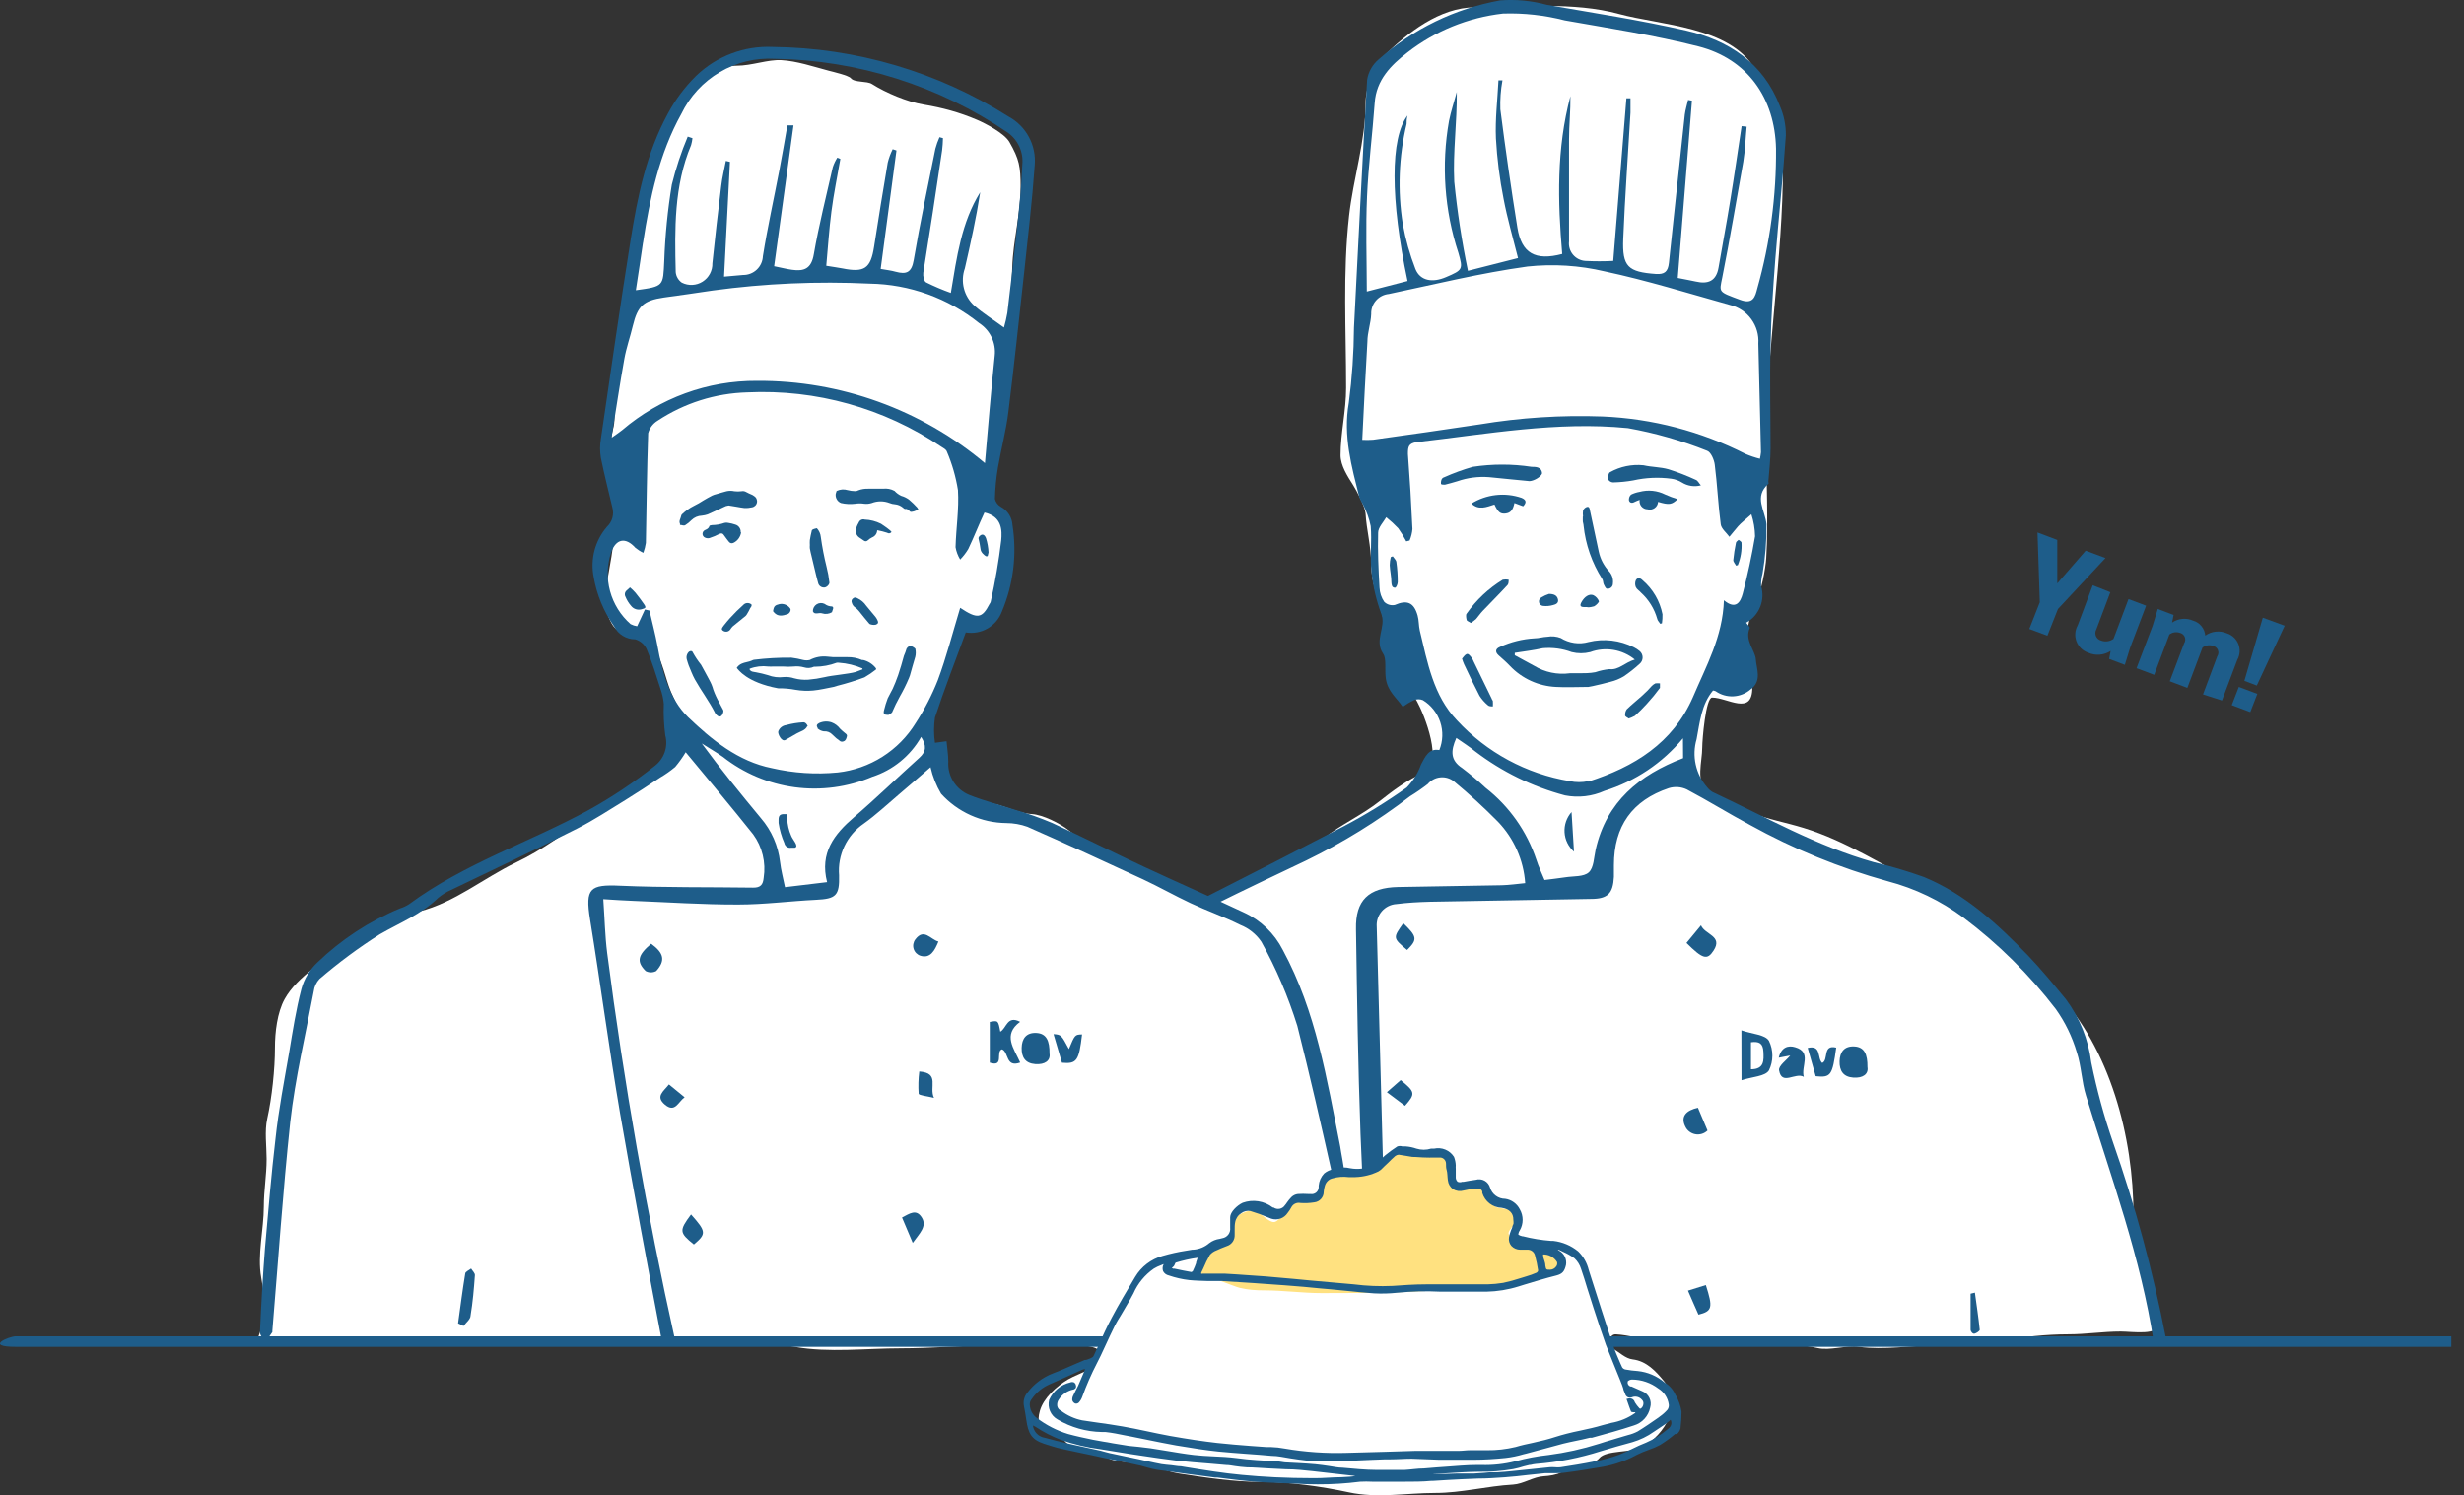 <?xml version="1.0"?>
<svg xmlns="http://www.w3.org/2000/svg" fill="none" height="88" viewBox="0 0 145 88" width="145">
  <rect x="0" y="0" width="145" height="88" fill="#333333" stroke="none"/>
  <path d="m15.37 75.185c.217 1.191.277 2.358-.173 3.511.882 0 1.929.491 2.783.491.297 0 1.108-.206 1.31-.127.518.202 1.067.164 1.601 0 .632-.195 1.513-.036 2.165-.036h3.638 6.658c1.758 0 3.522-.051 5.276.082 2.667.202 5.54-.306 8.168.164 1.976.353 4.208.082 6.213.082 1.772 0 3.593-.164 5.321-.164.673 0 6.274-.333 6.313.327.065 1.098-1.026 1.218-1.801 1.674-.668.393-1.435 1.099-1.646 1.837-.384 1.345.763.91 1.483 1.81.397.496 1.933.647 2.538.982.332.184 1.09.246 1.474.246.841 0 1.811.521 2.683.655 1.553.239 3.205.491 4.766.491 1.676 0 3.602.265 5.239.619 1.68.363 3.391.036 5.076.036 1.539 0 3.059-.406 4.584-.491.603-.034 1.196-.459 1.801-.491.333-.018.769-.082 1.064-.246.541-.3 1.858-.378 2.21-.819.389-.486 1.932-.318 2.538-.655 1.343-.746 2.38-2.521 1.264-3.884-.487-.595-1.033-1.179-1.837-1.274-.436-.051-.777-.423-1.146-.619-.323-.171-.272-.879.164-.855.731.041 1.531.291 2.292.327 1.097.052 2.19-.089 3.275.127 1.568.314 3.382.2 4.993.2.49 0 .853.053 1.31.155.728.162 1.634-.175 2.429-.073 1.498.192 3.041-.082 4.566-.082 2.612 0 5.108-.655 7.732-.655 1.075 0 2.058-.164 3.11-.164.668 0 2.319.266 2.211-.491-.143-1.002-.357-2.227-.728-3.193-.236-.613-.326-1.396-.418-2.047-.058-.403-.319-.765-.319-1.146 0-4.561-1.362-9.78-4.584-13.171-2.365-2.489-4.774-4.688-7.859-6.231-2.332-1.166-4.472-2.591-6.958-3.356-1.078-.332-2.073-.501-3.111-.9-.789-.303-1.956-.573-2.574-1.192-.689-.688-.291-1.787-.291-2.656 0-.426.204-2.929.582-2.929.905 0 2.365 1.099 2.365-.582 0-.73.168-2.173-.291-2.747-.184-.229.312-2.159.491-2.383.321-.402.587-1.961.618-2.492.131-2.218 0-4.513 0-6.713 0-5.491.983-10.895.983-16.373 0-2.08-.638-3.97-1.674-5.73-1.458-2.478-5.548-2.551-7.968-3.211-2.708-.739-5.791-.391-8.496-.391-2.045 0-3.976 1.502-5.348 2.874-.654.654-1.073 1.868-1.073 2.783 0 2.192-.732 4.449-.973 6.622-.375 3.375-.173 6.687-.173 10.115 0 1.343-.328 2.678-.328 3.966 0 .618.428 1.26.746 1.765.228.362.705 1.27.728 1.674.052.938.327 1.92.327 2.947 0 1.299.581 2.419.81 3.675.149.822.107 1.786.346 2.62.214.75 1.183 1.155 1.546 1.81.424.764 1.61 3.716.373 4.211-.882.353-1.855 1.084-2.547 1.637-1.036.829-2.327 1.403-3.347 2.219-.223.178-.567.167-.819.4-.327.303-.701.539-1.073.782-.499.327-.998.688-1.583.855-1.026.293-2.066.759-2.965 1.273-.551.315-1.584.321-2.038-.246-.536-.67-1.514-.923-2.21-1.31-1.346-.748-3.047-1.242-4.302-2.247-.49-.392-1.516-.91-2.165-.946-.888-.049-1.77-.605-2.62-.655-.41-.024-1.775-.538-2.092-.855-.302-.302-.718-.652-.982-.982-.172-.215-.059-.767-.282-.946-.586-.468.246-2.031.246-2.538 0-1.01.82-2.154.991-3.184.067-.4.469-2.169.9-2.292.414-.118.908.127 1.301-.091.385-.214.458-.471.7-.773.383-.478.002-2.284.036-2.911.042-.752.37-1.707-.164-2.374-.158-.197-.758-.484-.809-.664-.104-.364.155-.591.155-.973 0-1.156.295-2.236.328-3.356.092-3.215 1.058-6.318 1.146-9.569.043-1.584.491-3.108.491-4.712 0-1.249-.077-1.662-.655-2.674-.303-.53-1.444-1.11-1.91-1.31-1.03-.441-2.045-.715-3.156-.9-.937-.156-2.204-.685-3.029-1.21-.295-.188-1.027-.074-1.237-.337-.133-.166-1.072-.383-1.31-.446-.892-.236-1.862-.567-2.783-.619-.799-.044-1.734.327-2.62.327-2.545 0-3.58 2.966-4.33 4.894-.573 1.474-.877 3.019-1.319 4.521-.298 1.014-.331 2.139-.418 3.183-.067.806-.318 1.627-.318 2.429 0 .947-.242 2.055-.455 2.983-.208.912-.338 1.941-.364 2.874-.014.493-.269.949-.155 1.464.549 2.471.27 5.016-.173 7.45-.185 1.018-.354 2.114.164 3.02.634 1.109 2.057.597 2.656 1.728.455.86.559 1.773.982 2.62.476.953.997 2.541.127 3.365-.691.654-1.442 1.177-2.201 1.746-.898.673-1.958 1.069-2.838 1.765-1.337 1.058-2.811 2.117-4.357 2.856-1.87.894-3.618 2.36-5.676 2.874-1.403.351-3.22.953-4.33 1.892-1.164.985-2.847 1.907-3.602 3.265-.44.792-.573 1.965-.573 2.865 0 1.265-.177 2.936-.455 4.184-.162.731-.036 1.618-.036 2.365 0 .95-.164 1.856-.164 2.801 0 1.33-.393 2.856-.155 4.166z" fill="#fff"/>
  <path d="m70.805 73.904c-.243.194-.343.744-.402 1.019.313 0 2.237.797 2.544.87.497.117.934.149 1.448.149 1.129 0 2.254.161 3.384.161 1.514 0 3.025-.003 4.536-.051 1.074-.034 2.195-.077 3.253-.298.92-.192 1.996.08 2.933 0 .814-.069 3.5-.491 3.5-1.754 0-.287-1.106-.536-1.331-.644-.367-.176-.759-.252-1.126-.417-.215-.097-.473-.1-.673-.214-.364-.208.415-.689.415-1.019 0-.522-.618-.519-1.163-.64-.412-.092-.398-.757-.622-1.066-.295-.406-1.09-.031-1.501-.17-.37-.126-.349-.43-.426-.777-.06-.271-.348-.94-.573-1.052-.863-.432-2.111-.421-3 0-.555.263-.999.655-1.5 1-.27.186-.661.052-1 .052-.244 0-.254-.111-.5-.052-.213.051-.782.5-1 .5-.348 0-.328.809-.478 1.08-.164.295-.684 0-1.022 0-.23 0-.57.459-.724.697-.107.165-.351.264-.482.429-.077.097-.207.214-.334.214-.331 0-.74-.524-1.048-.643-.387-.15-1.359.25-1.421.754-.051.405-.101.981-.453 1.254-.214.166-.568.152-.765.31-.143.115-.316.189-.468.31z" fill="#ffe180"/>
  <g fill="#1e5d8a">
    <path d="m98.613 82.127c-.131-.322-.363-.591-.662-.768-.444-.375-.989-.608-1.567-.669-.249-.015-.498-.046-.743-.093-.073-.017-.138-.061-.18-.124l-.099-.217c-.173-.396-.353-.805-.489-1.238-.39-1.177-.774-2.378-1.146-3.542l-.235-.737c-.1-.414-.314-.792-.619-1.09-.419-.344-.929-.559-1.468-.619h-.124c-.562-.042-1.119-.133-1.666-.272h-.031c-.083-.017-.163-.048-.235-.093 0-.031 0-.124.087-.254.109-.188.166-.402.166-.619s-.057-.431-.166-.619c-.083-.165-.204-.307-.354-.415s-.324-.178-.506-.204c-.199.001-.394-.063-.554-.181-.161-.118-.279-.285-.337-.475-.024-.086-.064-.166-.119-.236s-.123-.129-.201-.172c-.078-.043-.164-.071-.252-.08-.089-.01-.178-.002-.264.024-.241.031-.483.074-.718.118h-.087c-.085.035-.181.035-.266 0-.065-.059-.105-.141-.112-.229 0-.093 0-.186 0-.279s0-.167 0-.248c-.006-.068-.006-.136 0-.204-.006-.174-.042-.346-.105-.508-.122-.191-.299-.34-.509-.426s-.44-.106-.661-.057h-.18c-.28.087-.58.087-.861 0-.2-.07-.408-.114-.619-.13h-.204c-.096-.032-.201-.032-.297 0-.245.158-.481.329-.706.514-.086.072-.167.151-.241.235-.103.125-.227.232-.365.316-.455.237-.976.313-1.48.217-.246-.06-.503-.06-.749 0-.066.024-.135.043-.204.056-.207.033-.402.121-.564.254-.186.198-.3.454-.322.725v.093c-.002.058-.016.116-.042.168-.026.052-.062.099-.108.136-.045.037-.098.064-.154.079-.056.015-.115.018-.173.008h-.13c-.206-.014-.413-.014-.619 0-.142.017-.275.08-.378.18-.095.098-.182.204-.26.316-.036.059-.078.115-.124.167-.035.053-.08.098-.133.134-.053.035-.112.06-.174.072s-.126.012-.189-.001c-.062-.013-.121-.038-.173-.074h-.043c-.248-.192-.54-.318-.85-.367s-.627-.018-.921.088c-.341.161-.731.545-.737.848v.235.384c.018.143-.021.288-.107.403s-.215.193-.357.216l-.149.037c-.225.029-.439.117-.619.254-.26.225-.586.359-.929.384h-.068l-.372.062c-.462.071-.919.173-1.369.303-.68.188-1.262.632-1.622 1.238-.483.811-.96 1.604-1.393 2.427-.273.514-.514 1.046-.749 1.567l-.31.669c-.043.099-.322.186-.44.223h-.074l-.619.266c-.415.179-.836.371-1.269.532-.596.233-1.115.627-1.498 1.139-.089.108-.152.235-.185.371-.033.136-.035.278-.006.415.05.254.099.526.136.799.111.78.291 1.164 1.053 1.412.297.093.663.217 1.022.297.619.13 1.195.26 1.783.378l.619.136.353.074.347.068.31.068 1.238.266.378.105c.203.062.41.109.619.142 1.238.18 2.477.334 3.381.452h.136c.731.093 1.48.192 2.223.248.458.037.929.056 1.381.074l.966.037c.464.031.916.043 1.356.043.828.002 1.655-.05 2.477-.155.243-.013.487-.013.731 0h.725 1.133c.539 0 1.09 0 1.616-.05h.105l.904-.056.83-.043.892-.037c.52 0 1.053-.037 1.585-.074.532-.037.916-.087 1.362-.136l.997-.105h.539c.173 0 .446 0 .663-.037.743-.093 1.474-.217 2.025-.31.644-.098 1.27-.29 1.858-.57.235-.124.44-.229.663-.322l.371-.142c.224-.075.442-.168.65-.279.314-.193.612-.411.892-.65h.112c.101-.085.173-.2.204-.328.04-.327.061-.655.062-.985-.053-.336-.166-.659-.334-.954zm-19.685 4.811c-.526 0-1.077.062-1.61.056-1.647 0-2.991-.074-4.229-.192-1.108-.099-2.217-.285-3.294-.458l-.303-.05c-.18 0-.371-.043-.557-.062-.186-.019-.384-.031-.576-.062-.285-.05-.576-.118-.855-.179l-.464-.105-.799-.167-.96-.204-.26-.068-.248-.068-.706-.155-.793-.173-.409-.093c-.458-.105-.923-.211-1.375-.341-.181-.026-.348-.111-.476-.242-.128-.131-.208-.3-.23-.482l.136.068c.479.318.992.582 1.53.786.743.26 1.51.441 2.291.539l.805.13.954.155.619.093c.712.105 1.443.217 2.167.303.619.068 1.238.118 1.802.161l1.071.093c.173 0 .347.037.52.062s.464.062.7.074c.427 0 .861.043 1.282.062l1.003.05c.619 0 1.096.068 1.567.111l1.858.211.669.074c-.108.021-.218.035-.328.043zm-3.777-.941c-.786-.037-1.604-.074-2.396-.186-.446-.056-.898-.081-1.344-.099s-.768-.043-1.146-.081c-.532-.062-1.077-.155-1.598-.241l-.966-.155-.669-.081-.619-.062-.916-.149-.334-.062-.235-.037-.619-.112c-.477-.099-.972-.204-1.449-.334-.672-.203-1.301-.526-1.858-.954-.123-.093-.223-.213-.293-.35s-.107-.289-.11-.443c-.001-.108.036-.214.105-.297.268-.396.644-.705 1.084-.892.409-.173.817-.365 1.238-.551l.619-.279c.049-.024.101-.041.155-.05h.056l-.111.273-.303.706-.149.291c-.05.099-.099.192-.142.291-.042.082-.059.175-.05.266.012.042.034.081.062.114.029.033.065.06.105.078.038.011.078.011.116.001.038-.01.073-.029.101-.057.09-.099.16-.215.204-.341.244-.674.531-1.332.861-1.969l.229-.458c.118-.241.229-.483.334-.718.105-.235.303-.65.458-.966s.272-.489.415-.725c.074-.124.149-.248.217-.371l.124-.211c.124-.21.254-.433.372-.662.257-.589.673-1.095 1.201-1.461.135-.083.278-.151.427-.204l.155-.062c-.036.062-.057.132-.064.203-.006.072.003.144.026.211.033.065.081.121.139.165.058.044.125.074.196.089.389.134.792.225 1.201.273.365.037.743.043 1.108.056h.811c1.238.074 2.508.161 3.752.254.706.05 1.424.118 2.112.186l.576.05.83.081c.551.056 1.127.118 1.697.155.452.024.906.011 1.356-.037.854-.084 1.713-.105 2.57-.062h1.059.619.415.582c.645-.013 1.285-.117 1.901-.31l.316-.099c.619-.186 1.238-.378 1.907-.545.347-.093.471-.229.564-.619.029-.167.004-.339-.07-.491-.074-.152-.195-.277-.345-.357l-.068-.05h.05l.26.124c.238.103.465.232.675.384.179.17.312.383.384.619.13.371.248.755.359 1.127.074.229.142.458.217.681l.149.471c.235.718.477 1.461.737 2.192.074.198.254.619.44 1.096.248.619.557 1.356.576 1.461.01.074.033.145.068.21.019.04.036.082.05.124.011.041.03.079.057.112s.06.06.098.08c.04.018.083.028.127.028s.087-.009.127-.028c.098-.037.205-.044.307-.018.102.025.194.082.263.161.034.031.061.069.077.112.016.043.022.089.016.135-.003.057-.019.112-.047.161-.028.05-.067.092-.114.123 0 0-.074 0-.081-.031-.098-.105-.185-.219-.26-.341-.011-.043-.032-.084-.059-.119-.028-.035-.062-.064-.102-.086-.093-.038-.198-.038-.291 0h-.043l.074.211c.062.173.118.347.186.514 0 .05.081.056.142.062h.062.068c-.009.02-.022.039-.037.056-.414.291-.888.485-1.387.57l-.52.136c-.427.13-.867.223-1.294.316-.272.054-.545.116-.817.186-.223.056-.452.124-.669.192s-.415.13-.619.18c-.204.05-.477.112-.712.167-.328.068-.669.142-.997.241-.553.134-1.121.199-1.69.192h-.737-.272c-.211 0-.427.037-.619.037-.31 0-.619 0-.904 0h-.353-.421c-.291 0-.588 0-.885 0l-1.802.056-2.266.062c-1.223.038-2.447-.047-3.653-.254-.262-.05-.526-.079-.793-.087h-.266l-.947-.068c-.619-.05-1.3-.099-1.951-.173-.817-.093-1.703-.223-2.787-.415-.471-.087-.947-.186-1.406-.285-.458-.099-.916-.192-1.381-.273s-1.065-.173-1.585-.241l-.799-.118c-.45-.092-.873-.285-1.238-.564l-.074-.043c-.079-.058-.132-.145-.149-.241-.018-.136.017-.274.099-.384.183-.285.469-.489.799-.57.038-.002.075-.013.108-.031s.062-.044.084-.074c.013-.029.019-.061.019-.093 0-.032-.006-.064-.019-.093-.006-.028-.018-.055-.035-.079-.017-.023-.039-.043-.064-.058-.036-.016-.075-.024-.115-.024s-.079.008-.115.024c-.272.065-.525.191-.739.369-.215.178-.386.404-.499.659-.055.22-.036.451.053.659.089.208.245.381.442.492.787.466 1.681.72 2.595.737h.217c.396.043.793.124 1.183.204l.359.068.978.198c.545.112 1.102.223 1.653.322.978.167 1.765.285 2.477.359.545.056 1.108.093 1.653.136.545.043.991.068 1.486.118.359 0 .725.087 1.077.142.353.056.7.105 1.046.142.347.037.687 0 1.022 0h.396 1.208l1.139-.05.805-.031h.303c.403 0 .817-.037 1.238-.037l.817.031c.26 0 .533.031.793.031h1.907.155c.619 0 1.238-.043 1.858-.105.357-.041.709-.113 1.053-.217l.155-.037 1.016-.273 1.17-.316c.241-.062.489-.111.725-.161.235-.05.557-.111.836-.186h.124c.805-.223 1.641-.446 2.477-.725.239-.072.453-.207.621-.392.168-.184.283-.41.333-.655.058-.193.041-.401-.049-.582-.09-.181-.245-.32-.434-.39l-.421-.186-.198-.087h-.056c-.06-.021-.11-.064-.14-.12s-.037-.121-.021-.183c.067-.067.159-.105.254-.105.557.005 1.098.19 1.542.526.167.102.309.24.416.404.107.164.176.349.203.543.013.105-.014.211-.074.297-.135.155-.289.292-.458.409l-.062.05c-.409.285-.83.576-1.238.824-.178.093-.368.164-.563.211l-.211.062-.663.198c-.279.081-.57.167-.848.26-.968.305-1.96.525-2.966.656-.659.07-1.312.194-1.951.371-.653.165-1.327.238-2.0.217h-.248c-.619 0-1.238.062-1.858.105l-.52.037-.755.062c-.372 0-.762.068-1.139.087-.495 0-1.022 0-1.647 0-.625 0-1.362-.074-1.994-.13-.266 0-.532-.062-.793-.099-.26-.037-.539-.081-.811-.105-.619-.056-1.238-.081-1.802-.111zm13.896-13.945c-.019.044-.036.09-.05.136 0 .068-.05.136-.074.21-.057.14-.099.285-.124.433-.013.086-.008.175.016.259.023.084.065.163.12.23.067.071.147.129.236.168.089.039.186.06.284.061h.409c.104-.009.207.019.292.079.085.06.146.148.172.249.08.293.142.591.186.892-.004.027-.014.052-.029.074-.015.022-.035.041-.058.056-.201.089-.408.163-.619.223l-.322.099c-.337.112-.68.205-1.028.279-.305.05-.613.079-.923.087h-.291c-.204 0-.427 0-.687 0h-.904c-.57 0-1.164 0-1.734 0-.675 0-1.369.05-1.982.093-.757.034-1.515.003-2.266-.093l-.564-.05-2.031-.18-.904-.087c-.551-.05-1.121-.105-1.684-.149-.564-.043-1.195-.087-1.777-.124l-.619-.037h-.44-.266c-.105 0-.415 0-.619 0-.024.009-.05.009-.074 0-.009-.022-.009-.046 0-.068.043-.081.081-.167.118-.248.111-.273.242-.538.39-.793.103-.116.233-.205.378-.26l.087-.037c.115-.056.233-.105.353-.149l.266-.105c.116-.056.213-.144.279-.254.066-.11.098-.237.093-.365v-.322c0-.142 0-.291.031-.433.019-.108.061-.211.123-.302.062-.091.142-.167.236-.225.076-.058.163-.098.256-.12.093-.021.189-.023.283-.004.351.104.697.228 1.034.372l.186.074c.175.059.365.058.54-.002s.325-.177.426-.332c.083-.102.155-.212.217-.328.048-.096.126-.173.222-.22.096-.047.205-.061.31-.04.275.02.551.008.824-.037.152-.017.293-.089.395-.204.102-.114.158-.262.157-.415.007-.114.028-.226.062-.334.027-.111.084-.213.164-.294s.183-.138.294-.164c.303-.089.622-.115.935-.074h.409c.47-.015.932-.129 1.356-.334.101-.056.191-.13.266-.217l.087-.087.223-.21c.13-.13.266-.266.409-.39.059-.046.13-.074.204-.081l.396.062.409.068c.266 0 .545.037.824.037.126.006.252.006.378 0h.452c.088.007.17.047.23.111s.095.148.098.236c0 .136 0 .273.043.409.043.136.037.39.068.588.011.103.044.203.097.292.052.09.123.167.207.228.092.055.195.09.301.104.106.014.215.006.318-.024.198-.05.409-.081.619-.111h.173c.063-.018.131-.01.189.021.058.031.101.084.121.146v.043c.002.014.002.029 0 .043.075.245.225.46.428.617.203.156.45.246.705.256.458.068.7.31.694.706.011.086.014.173.006.26zm-18.577 2c-.022.082-.049.163-.081.241v.043c-.049.144-.107.285-.173.421 0 .05-.087.105-.112.105-.334-.056-.669-.13-.997-.198h-.074l-.074-.037c.042-.034.082-.071.118-.111.029-.042.052-.088.068-.136l.037-.068c.429-.132.868-.23 1.313-.291zm20.304-.223c.17-.01.339.026.489.104.15.079.277.197.365.342.013.047.015.097.004.144-.011.048-.033.092-.066.128-.04.055-.092.099-.152.13-.06.031-.127.048-.194.049-.235 0-.235 0-.279-.235v-.006c0-.161-.074-.322-.118-.477-.003-.06-.009-.12-.019-.18zm-7.245 13.004.985-.087.465-.031c.675-.043 1.375-.093 2.062-.099.672.012 1.344-.04 2.006-.155.217-.043.433-.099.619-.161l.353-.087h.056c.102-.027.205-.046.31-.056 1.296-.102 2.576-.354 3.814-.749.563-.173 1.238-.365 1.858-.532.457-.133.888-.342 1.276-.619l.223-.149.427-.285.26-.204.068-.062c.043.08.057.173.039.263s-.067.17-.138.227l-.062.05c-.383.334-.815.605-1.282.805-.279.105-.551.235-.817.365-.256.131-.518.249-.786.353-.451.164-.915.291-1.387.378-.718.149-1.437.26-2.043.353-.113.012-.227.012-.341 0-.101-.009-.203-.009-.303 0l-1.201.124-1.022.105c-.285.031-.576.05-.855.068h-.427l-.341.031-.619.043h-.254-.768l-1.338.043h-.805-.062z"/>
    <path d="m64.983 78.647h-64.047c-.402 0-1.889.619 0 .619h63.78c.028-.228.12-.443.266-.619z"/>
    <path d="m94.433 78.647c.151.176.25.39.285.619h49.538v-.619z"/>
    <path d="m120.484 37.413-1.065-.396.619-1.573-.136-4.106 1.164.44v2.557l1.672-1.926 1.164.433-2.799 3.003z"/>
    <path d="m124.187 34.855-.823 2.186c-.034.06-.053.127-.057.196-.003.069.009.137.036.201.026.063.067.12.119.165s.114.078.18.095c.121.046.251.06.378.043.128-.017.249-.066.353-.142l.885-2.341 1.035.39-.942 2.477-.309 1.003-.923-.347.087-.471c-.194.127-.416.203-.646.221-.231.018-.462-.021-.673-.116-.156-.053-.299-.139-.418-.253-.118-.114-.211-.253-.27-.406s-.084-.319-.072-.483.06-.324.141-.468l.885-2.359z"/>
    <path d="m129.642 40.868.836-2.235c.037-.054.06-.117.067-.183.008-.065-.002-.132-.026-.193s-.063-.115-.114-.158c-.05-.043-.11-.072-.174-.086-.104-.036-.214-.046-.322-.028s-.21.061-.297.127l-.892 2.372-1.034-.39.842-2.229c.037-.054.06-.117.067-.183.007-.066-.002-.132-.027-.193-.024-.061-.063-.115-.113-.158-.051-.043-.11-.072-.175-.086-.103-.037-.214-.047-.322-.03-.108.017-.211.062-.297.129l-.892 2.372-1.04-.39.941-2.477.31-1.009.929.353-.087.446c.18-.122.388-.196.605-.216.216-.019.434.016.633.104.195.056.367.171.494.328.128.157.204.35.219.551.182-.129.394-.209.617-.233.222-.024.446.009.652.097.153.049.294.131.411.24.118.11.21.244.269.393.059.149.084.31.074.47-.011.16-.057.316-.135.457l-.904 2.396z"/>
    <path d="m134.448 36.824-1.641 3.523-.731-.279 1.084-3.715zm-2.025 5.084-1.09-.409.415-1.071 1.09.409z"/>
    <path d="m78.866 67.464c-.786-3.951-1.412-7.926-3.375-11.555-.495-.977-1.307-1.757-2.304-2.211-1.944-.916-3.92-1.777-5.87-2.688-1.808-.842-3.591-1.746-5.4-2.576-.691-.292-1.398-.544-2.118-.755-.916-.303-1.858-.533-2.756-.892-.387-.157-.715-.431-.937-.784s-.328-.768-.301-1.185c0-.396-.068-.786-.105-1.195l-.681.093c-.072-.493-.072-.993 0-1.486.557-1.684 1.201-3.338 1.814-5.01.444.074.899-.009 1.288-.235.389-.226.687-.581.842-1.003.674-1.604.888-3.365.619-5.084-.014-.222-.084-.438-.204-.625s-.286-.341-.483-.446c-.087-.049-.162-.116-.222-.196-.06-.08-.102-.171-.125-.268.016-.623.076-1.243.18-1.858.192-1.108.489-2.204.619-3.319.341-2.718.619-5.437.923-8.155.223-2.099.471-4.192.619-6.291.054-.58-.063-1.163-.339-1.676-.275-.513-.696-.934-1.209-1.209-4.155-2.628-8.961-4.045-13.877-4.093-.825-.037-1.649.094-2.422.386-.773.292-1.478.738-2.073 1.311-.661.649-1.221 1.394-1.659 2.211-1.269 2.322-1.796 4.892-2.204 7.474-.619 3.889-1.177 7.79-1.746 11.685-.062.371-.062.75 0 1.121.198.978.446 1.944.675 2.917.056.201.055.414-.001.615-.057.201-.168.382-.321.525-.343.399-.591.87-.727 1.378s-.153 1.041-.054 1.557c.181 1.054.593 2.054 1.208 2.929.117.228.294.419.513.552.219.133.47.204.726.203.148.042.285.116.402.216.117.101.21.226.273.366.322.762.564 1.554.817 2.341.098.281.162.571.192.867-.024.621.005 1.242.087 1.858.087.328.075.674-.035.995s-.314.602-.584.807c-1.232.978-2.543 1.851-3.92 2.613-3.48 1.895-7.301 3.139-10.527 5.517-.166.11-.348.196-.539.254-1.807.748-3.458 1.827-4.867 3.183-.452.423-.778.963-.941 1.56-.322 1.238-.514 2.477-.725 3.753-.291 1.678-.619 3.356-.799 5.047-.254 2.143-.427 4.291-.619 6.44-.13 1.653-.223 3.307-.297 4.954 0 .204.198.421.303.619l.427-.619s0-.05 0-.074c.341-4.099.619-8.211 1.053-12.298.291-2.576.898-5.121 1.381-7.678.033-.274.152-.53.341-.731 1.116-.959 2.3-1.837 3.542-2.626 1.17-.675 2.434-1.17 3.43-2.136.248-.207.526-.376.824-.502 2.477-1.195 4.954-2.359 7.363-3.585.978-.495 1.901-1.108 2.836-1.678.694-.427 1.375-.879 2.056-1.331.31-.181.604-.389.879-.619.229-.272.436-.562.619-.867 1.362 1.647 2.688 3.22 3.969 4.83.267.366.459.78.565 1.22.106.44.125.896.054 1.343-.037.403-.186.582-.619.576-2.601-.037-5.214 0-7.815-.112-1.802-.087-2.074.155-1.783 1.975.619 3.808 1.121 7.641 1.771 11.443.78 4.502 1.622 8.997 2.477 13.487.151-.074.315-.116.483-.124.098-.004.197.009.291.037-1.684-7.559-3.022-15.177-4.013-22.856-.13-1.028-.149-2.068-.229-3.171.694.043 1.238.081 1.746.099 2.056.081 4.112.223 6.192.217 1.523 0 3.047-.204 4.576-.279 1.177-.056 1.393-.241 1.362-1.443-.049-.588.059-1.179.313-1.712s.643-.989 1.13-1.323c.731-.52 1.393-1.146 2.081-1.728.687-.582 1.238-1.065 1.858-1.598.124.549.333 1.076.619 1.56.486.537 1.079.967 1.739 1.264s1.375.455 2.1.463c.422.002.841.075 1.238.217 2.279 1.003 4.545 2.043 6.811 3.096.941.44 1.858.96 2.793 1.399.935.44 1.975.805 2.929 1.282.503.199.934.544 1.238.991.874 1.574 1.583 3.234 2.118 4.954.731 2.886 1.393 5.796 2.037 8.669.148-.065.309-.099.471-.099.082-.009.165-.009.248 0-.043-.464-.161-.978-.235-1.486zm-41.024-53.185c.403-2.632.948-5.226 2.254-7.579.494-1.023 1.28-1.876 2.259-2.453s2.106-.85 3.24-.786c4.891.077 9.653 1.584 13.697 4.335.301.21.54.498.693.832.152.334.213.703.174 1.069-.043 1.238-.18 2.477-.31 3.715-.173 1.672-.372 3.338-.57 5.003-.051.29-.117.578-.198.861-.619-.458-1.238-.836-1.74-1.282-.301-.269-.516-.622-.616-1.013-.1-.391-.082-.804.053-1.185.341-1.486.669-2.972.904-4.483-1.108 1.783-1.375 3.808-1.728 5.926-.497-.178-.983-.385-1.455-.619-.124-.062-.192-.378-.167-.564.384-2.39.749-4.787 1.108-7.208.029-.238.046-.478.05-.718l-.204-.056c-.098.218-.179.444-.241.675-.44 2.186-.904 4.366-1.276 6.558-.124.737-.433.855-1.059.687-.26-.074-.532-.105-.885-.167.31-2.341.619-4.657.929-6.972l-.223-.074c-.126.252-.224.518-.291.793-.285 1.653-.545 3.307-.805 4.954-.198 1.269-.564 1.53-1.858 1.269-.266-.05-.532-.087-.954-.155.099-1.084.167-2.143.303-3.195s.347-2.068.526-3.096l-.18-.074c-.111.176-.201.366-.266.564-.384 1.703-.817 3.4-1.115 5.121-.142.855-.576 1.016-1.282.916-.322-.043-.619-.124-1.053-.21l1.139-8.291h-.359c-.155.873-.303 1.752-.471 2.626-.322 1.69-.7 3.375-.972 5.078-.013.299-.141.581-.359.787s-.506.319-.805.315l-1.121.099c.118-2.304.229-4.533.347-6.756l-.241-.056c-.093.489-.217.978-.273 1.468-.192 1.517-.359 3.034-.52 4.558.006.214-.044.426-.145.616s-.249.349-.43.464c-.181.115-.389.181-.603.191-.214.011-.427-.035-.619-.131-.102-.07-.187-.163-.249-.27-.062-.107-.1-.226-.111-.35-.062-2.533-.105-5.071.904-7.474.039-.133.066-.27.081-.409l-.279-.093c-.385.915-.697 1.86-.935 2.824-.244 1.483-.393 2.981-.446 4.483-.074 1.498 0 1.505-1.672 1.734.155-.954.279-1.876.421-2.799zm-1.858 11.493c.272-1.69.489-3.17.755-4.644.118-.662.347-1.306.502-1.957.279-1.152.619-1.486 1.821-1.66.966-.136 1.926-.266 2.892-.415 3.057-.416 6.145-.55 9.226-.403 2.348.038 4.616.857 6.446 2.328.315.204.567.491.728.83s.224.716.182 1.089c-.217 2.062-.384 4.136-.576 6.316-3.753-3.153-8.505-4.869-13.406-4.842-2.909-.02-5.727 1.009-7.939 2.898-.136.112-.279.204-.638.458zm18.112 18.831c-1.288 1.158-2.526 2.365-3.839 3.493-1.17 1.003-2.025 2.099-1.585 3.821l-2.477.297c-.105-.52-.235-.997-.291-1.486-.108-.952-.501-1.85-1.127-2.576-1.183-1.43-2.359-2.867-3.48-4.396.403.26.824.495 1.238.786 1.226.965 2.689 1.583 4.236 1.79 1.547.207 3.12-.005 4.557-.614 1.219-.395 2.246-1.232 2.879-2.347.328.514.297.867-.111 1.232zm-.211-2.05c-.493.802-1.163 1.481-1.958 1.985-.795.504-1.695.821-2.631.925-1.295.125-2.602.039-3.87-.254-1.982-.39-3.554-1.678-4.954-3.022-1.071-1.053-1.505-2.626-1.777-4.155-.13-.706-.316-1.399-.477-2.099l-.266-.062-.458.985c-.134-.02-.264-.062-.384-.124-.585-.513-1.006-1.188-1.21-1.939-.204-.751-.181-1.546.064-2.284.291-.811.855-.91 1.43-.266.142.116.298.214.464.291.07-.188.12-.383.149-.582.043-2.149.062-4.335.136-6.458.084-.305.281-.566.551-.731 1.571-1.041 3.404-1.621 5.288-1.672 4.042-.191 8.038.927 11.394 3.189.13.081.297.167.341.291.312.728.532 1.491.656 2.273.068 1.115-.111 2.242-.142 3.362.045.256.137.502.272.725.182-.187.343-.395.477-.619.341-.712.619-1.437.954-2.149 1.04.241 1.04 1.046.985 1.641-.145 1.213-.352 2.418-.619 3.61-.014.047-.037.092-.068.13-.44.855-.718.904-1.728.229-.446 1.474-.811 2.898-1.319 4.266-.349.879-.785 1.721-1.3 2.514z"/>
    <path d="m60.035 62.535c-.867.316-.662-.619-1.071-.78-.396.13.161 1.071-.718.786v-2.396c.495-.093.495-.093.619.576.371-.198.396-.985 1.164-.582-1.04.768-.359 1.567.006 2.396z"/>
    <path d="m61.763 62.008c.062.409-.26.662-.842.619-.582-.043-.811-.403-.799-.954s.273-.91.867-.879c.595.031.78.464.774 1.214z"/>
    <path d="m26.956 77.885c.136-.972.26-1.951.421-2.923 0-.118.223-.204.347-.303.074.13.235.266.223.396-.056.793-.124 1.585-.254 2.365 0 .229-.273.421-.415.619z"/>
    <path d="m61.998 60.862c.452.037.452.037.904.879.353-.848.353-.848.774-.861-.18 1.554-.31 1.746-1.183 1.666z"/>
    <path d="m38.319 55.544c.749.545.855.985.297 1.604-.095.051-.202.078-.31.078-.108 0-.214-.027-.31-.078-.557-.557-.464-.935.322-1.604z"/>
    <path d="m55.224 55.413c-.217.526-.471 1.016-1.059.836-.094-.03-.178-.083-.248-.153-.069-.07-.121-.155-.15-.249-.03-.094-.037-.193-.02-.29s.056-.189.115-.268c.514-.687.892 0 1.362.124z"/>
    <path d="m53.081 71.656c.446-.229.836-.526 1.164 0 .328.526-.142.941-.533 1.492z"/>
    <path d="m40.666 71.476c.898 1.009.91 1.139.167 1.765-.861-.694-.873-.817-.167-1.765z"/>
    <path d="m54.097 63.061c1.238.087.557.923.867 1.554-.421-.111-.885-.142-.904-.248-.03-.436-.018-.873.037-1.307z"/>
    <path d="m39.365 63.823.923.755c-.384.279-.564.929-1.152.44s-.093-.78.229-1.195z"/>
    <path d="m127.197 78.919c.132-0.0.264.021.39.062v-.05c-.06-.072-.108-.154-.143-.241-.751-3.887-1.786-7.714-3.096-11.45-.531-1.538-.959-3.111-1.282-4.706-.166-1.346-.678-2.626-1.486-3.715-.718-.867-1.436-1.746-2.217-2.564-1.795-1.858-3.715-3.641-6.142-4.638-.963-.347-1.945-.639-2.942-.873-3.362-.935-6.372-2.669-9.499-4.13-.124-.074-.233-.171-.322-.285-.332-.381-.562-.839-.67-1.333-.108-.493-.09-1.006.052-1.491.192-1.009.279-2.037.966-2.867.053.008.105.023.155.043.306.213.674.319 1.046.3.372-.019.727-.162 1.01-.405.693-.495.34-1.238.309-1.765-.031-.526-.687-1.139-.353-1.858 0-.056-.13-.186-.216-.303.371-.205.661-.532.821-.925s.18-.829.058-1.236c-.007-.251.022-.501.087-.743.162-.955.238-1.923.229-2.892-.075-.817-.762-1.61.111-2.378.031 0 0-.093 0-.142.05-.656.13-1.307.13-1.957 0-2.013-.055-4.025 0-6.031.031-1.703.149-3.406.279-5.102.192-2.427.458-4.842.619-7.27.008-.599-.112-1.192-.353-1.74-.978-2.526-3.003-3.864-5.511-4.434-2.712-.619-5.462-1.04-8.205-1.517-.893-.243-1.821-.331-2.743-.26-2.658.48-5.132 1.681-7.152 3.474-.359.306-.599.729-.675 1.195-.291 4.861-.52 9.722-.774 14.589-.011 1.479-.112 2.955-.303 4.421-.347 1.957.167 3.759.619 5.573.057.138.125.27.204.396.217.406.374.842.465 1.294.074.892-.05 1.802.043 2.694.091.847.286 1.679.582 2.477.297.78-.446 1.53.111 2.347.198.291.081.941.149 1.431.111.793.619 1.127.997 1.684.209-.149.431-.28.663-.39.083-.035.173-.053.263-.053.09 0 .18.018.263.053.482.296.844.753 1.021 1.29.177.537.157 1.12-.055 1.645-.619-.112-.824.384-1.071.836-.18.512-.47.979-.848 1.369-1.186.844-2.427 1.607-3.715 2.285-2.683 1.395-5.367 2.772-8.05 4.13.173.139.327.299.458.477 1.783-.885 3.585-1.74 5.387-2.595 2.161-1.053 4.211-2.32 6.118-3.784.36-.22.707-.46 1.04-.718.186-.222.451-.363.739-.392.288-.029.576.056.802.237.905.747 1.771 1.541 2.595 2.378.938.98 1.503 2.257 1.598 3.61-.495.05-.941.112-1.381.124-2.037.043-4.068.062-6.099.105-1.74.037-2.514.78-2.477 2.477.062 4.019.118 8.05.266 12.056.031.755.068 1.517.099 2.272.19-.018.379-.051.564-.099.092-.046.181-.097.266-.155h.031c.082-.172.206-.321.359-.433-.124-4.595-.246-9.191-.365-13.79-.012-.164.009-.328.061-.484.052-.155.135-.299.243-.422s.24-.224.388-.296c.147-.072.308-.114.472-.123.619-.081 1.3-.118 1.95-.136 3.164-.062 6.329-.105 9.493-.167.991 0 1.3-.322 1.35-1.3 0-.229 0-.452 0-.681 0-2.297 1.071-3.814 3.232-4.539.348-.106.723-.08 1.053.074 1.239.656 2.477 1.424 3.715 2.087 2.566 1.422 5.291 2.536 8.118 3.319 1.605.422 3.114 1.147 4.447 2.136 2.047 1.539 3.876 3.349 5.436 5.381.551.774.969 1.634 1.239 2.545.272.824.285 1.734.545 2.564 1.473 4.805 3.232 9.53 3.988 14.533.142-.065.295-.101.452-.105zm-46.752-67.322c.081-1.858.322-3.715.452-5.536.093-1.362.96-2.229 1.932-2.978 1.627-1.263 3.57-2.053 5.616-2.285 1.227-.04 2.453.096 3.641.402 2.626.464 5.276.873 7.858 1.529 2.886.737 4.508 3.04 4.57 6.025.022 2.779-.349 5.548-1.102 8.223-.124.483-.241.954-1.003.669-1.307-.489-1.239-.421-1.059-1.313.452-2.273.836-4.558 1.238-6.811.112-.681.131-1.375.199-2.068l-.298-.031c-.223 1.474-.433 2.947-.675 4.415-.21 1.307-.458 2.601-.681 3.907-.136.799-.619.991-1.343.824-.291-.068-.619-.118-1.059-.21.273-3.462.557-6.948.836-10.434l-.229-.043c-.062.285-.155.57-.192.861-.322 2.91-.619 5.815-.935 8.731-.056.52-.26.681-.762.65-1.641-.118-1.994-.421-1.926-2.068.099-2.477.285-4.954.427-7.431 0-.279 0-.564 0-.842h-.241c-.256 3.191-.514 6.382-.774 9.573-.547.028-1.094.028-1.641 0-.14-.008-.276-.045-.401-.108-.125-.063-.236-.151-.326-.258-.09-.107-.157-.232-.197-.366s-.052-.275-.036-.414c0-2.006 0-4.006 0-6.006 0-.848.093-1.697.081-2.545-.824 3.096-.749 6.192-.483 9.288-1.585.421-2.396-.043-2.638-1.548-.371-2.316-.706-4.638-1.003-6.966-.02-.57.022-1.141.124-1.703h-.235c-.056 1.139-.198 2.279-.149 3.412.067 1.198.218 2.39.452 3.567.217 1.145.545 2.272.848 3.48l-2.947.749c-.361-1.733-.63-3.484-.805-5.245-.087-1.74.167-3.499.149-5.282-.155.57-.341 1.127-.458 1.703-.46 2.594-.271 5.262.551 7.765.279.966.266 1.009-.725 1.43-.805.347-1.523.217-1.802-.477-.331-.856-.58-1.741-.743-2.644-.313-1.961-.237-3.964.223-5.895 0-.142 0-.291.056-.495-1.022 1.307-1.016 4.954 0 9.74l-2.396.619c-.006-2.019-.068-3.79.012-5.561zm-.279 14.286c.099-1.951.186-3.864.303-5.777 0-.545.204-1.084.223-1.622-.011-.292.09-.577.282-.796.192-.22.461-.358.752-.386 2.712-.57 5.418-1.238 8.162-1.616 1.518-.162 3.053-.066 4.539.285 2.477.526 4.954 1.3 7.375 1.975.503.12.948.415 1.254.833s.454.93.418 1.446c.054 2.13.105 4.26.155 6.391-.013.129-.034.257-.062.384-.29-.072-.574-.168-.848-.285-2.615-1.329-5.485-2.081-8.416-2.204-2.418-.087-4.839.068-7.226.464-2.087.31-4.18.619-6.273.904-.212.016-.425.018-.638.006zm18.88 18.738c-2.57.985-4.508 2.557-5.146 5.381-.105.464-.105 1.065-.403 1.337-.297.273-.898.217-1.368.291-.471.074-.786.099-1.238.161-.161-.403-.353-.78-.477-1.183-.558-1.677-1.598-3.153-2.991-4.242-.44-.411-.901-.8-1.381-1.164-.687-.452-.687-.997-.341-1.771.415.291.774.514 1.102.786 1.578 1.203 3.377 2.085 5.294 2.595.783.153 1.594.06 2.322-.266 1.808-.562 3.413-1.638 4.619-3.096zm-5.573 1.35c-.363.08-.739.08-1.102 0-2.547-.423-4.88-1.683-6.632-3.579-1.387-1.443-1.734-3.4-2.186-5.276-.068-.291-.05-.619-.13-.892-.217-.768-.619-.935-1.344-.619-.111.022-.225.017-.333-.015s-.206-.091-.286-.17c-.17-.247-.267-.537-.279-.836-.062-1.077-.111-2.155-.081-3.232 0-.31.31-.619.477-.91.25.201.486.418.706.65.175.244.332.501.471.768l.198-.05c.09-.215.147-.443.167-.675-.066-1.474-.155-2.947-.266-4.421 0-.427.037-.619.514-.694 4.136-.471 8.261-1.238 12.428-.824 1.595.284 3.158.731 4.662 1.331.223.074.415.526.452.817.149 1.17.199 2.353.353 3.517.038.26.335.489.508.731.174-.204.335-.415.514-.619.18-.204.421-.384.78-.706.135.419.208.855.217 1.294-.192 1.133-.433 2.26-.724 3.369-.131.495-.403.985-1.109.396-.068 2.149-1.053 3.889-1.82 5.697-1.183 2.718-3.462 4.112-6.168 4.979z"/>
    <path d="m102.477 60.64c.619.217 1.406.248 1.622.619.132.27.2.567.2.867 0 .3-.068.597-.2.867-.216.359-.997.378-1.616.582zm.564 2.291c.792 0 .755-.532.73-1.034s-.254-.619-.73-.557z"/>
    <path d="m109.895 62.801c.069.409-.26.663-.842.619-.582-.043-.811-.403-.799-.954.013-.551.273-.91.867-.879.595.031.781.464.774 1.214z"/>
    <path d="m106.149 63.377c-.495-.291-1.294.545-1.455-.384-.05-.266.464-.619.656-.873l-.675.13c.143-.619.558-.743.96-.619 1.009.285.334 1.133.514 1.746z"/>
    <path d="m106.849 63.34-.471-1.666c.836-.192.545.619.855.885.39-.173 0-1.102.823-.904-.223 1.641-.316 1.777-1.207 1.684z"/>
    <path d="m99.245 55.494.854-1.034c.236.557 1.301.619.743 1.48-.377.588-.644.502-1.597-.446z"/>
    <path d="m99.951 77.371c-.192-.44-.396-.885-.619-1.412l1.053-.328c.427 1.331.378 1.536-.433 1.74z"/>
    <path d="m99.92 65.197.563 1.337c-.094.092-.21.16-.336.198s-.26.045-.39.02c-.13-.025-.251-.081-.354-.163s-.185-.188-.238-.309c-.285-.594.093-.941.755-1.084z"/>
    <path d="m81.615 64.281.811-.712c.861.694.879.805.254 1.511z"/>
    <path d="m116.218 76.077c.099.731.21 1.455.285 2.186 0 .068-.192.204-.31.229-.118.025-.223-.142-.229-.223 0-.712 0-1.418 0-2.13z"/>
    <path d="m82.804 55.909c-.842-.706-.842-.706-.223-1.573.817.786.848.954.223 1.573z"/>
    <path d="m92.625 50.125c-.163-.144-.295-.319-.391-.514s-.151-.407-.164-.624c-.013-.217.016-.434.087-.639.071-.205.181-.395.325-.557z"/>
    <path clip-rule="evenodd" d="m93.474 40.428c-.687 0-1.3.037-1.907 0-1.03-.047-2.002-.49-2.712-1.238-.211-.223-.44-.421-.663-.619s-.192-.39.068-.495c.644-.295 1.337-.467 2.043-.508.254 0 .502-.087.755-.093.264-.047.536-.022.786.074.242.151.513.25.796.291.283.041.571.022.845-.056.896-.216 1.84-.106 2.663.31.122.061.236.136.341.223.055.046.099.103.129.168.03.065.046.135.046.207 0 .071-.016.142-.046.207-.03.065-.074.122-.129.168-.295.27-.61.519-.941.743-.243.144-.506.251-.78.316-.341.099-.7.173-1.046.254zm2.731-1.61c-.361-.295-.794-.492-1.254-.569s-.933-.033-1.371.129c-.358.09-.732.09-1.09 0-.543-.203-1.125-.281-1.703-.229-.539.124-1.096.186-1.647.273v.142l1.139.619c.63.384 1.374.539 2.105.44h.551c.316 0 .619 0 .947-.062.267-.091.543-.151.824-.18.557.068.916-.396 1.499-.564z" fill-rule="evenodd"/>
    <path clip-rule="evenodd" d="m90.012 28.316c-.793-.081-1.591-.149-2.39-.235-.629-.048-1.262.034-1.858.241-.248.068-.489.149-.737.204-.074 0-.217 0-.229-.05-.01-.093.005-.187.043-.273.014-.027.034-.05.057-.069.023-.019.05-.034.079-.042.55-.247 1.117-.455 1.697-.619 1.145-.173 2.31-.173 3.455 0 .241 0 .588 0 .619.378-.043.192-.446.446-.737.465z" fill-rule="evenodd"/>
    <path clip-rule="evenodd" d="m100.093 28.564c-.187.05-.383.061-.575.032-.192-.029-.376-.097-.54-.199-.189-.117-.4-.193-.619-.223-.749-.101-1.51-.067-2.248.099-.395.07-.794.109-1.195.118-.063-.005-.124-.026-.176-.062-.052-.036-.094-.085-.121-.142 0-.124.037-.359.124-.396.601-.336 1.29-.479 1.975-.409.483.111.991.099 1.468.235.546.171 1.079.378 1.598.619.136.05.173.18.31.328z" fill-rule="evenodd"/>
    <path clip-rule="evenodd" d="m93.158 30.397c-.016-.115-.016-.232 0-.347.019-.048.047-.091.083-.127.036-.036.08-.065.127-.083.161-.05.173.081.198.204.167.805.341 1.604.514 2.409.094.444.308.853.619 1.183.084.095.147.208.185.33.037.122.048.25.032.376.001.044-.009.088-.027.129-.018.041-.045.076-.079.105s-.073.05-.116.062-.088.014-.131.007c-.068 0-.142-.161-.186-.254-.043-.093-.031-.229-.087-.31-.608-.953-.985-2.034-1.102-3.158 0-.074-.037-.155-.043-.229s0-.198 0-.291z" fill-rule="evenodd"/>
    <path clip-rule="evenodd" d="m87.944 29.691c-.464.149-.929.353-1.356-.056.437-.271.928-.441 1.439-.499.511-.058 1.028-.002 1.514.165.279.118.303.272.093.495l-.514-.192c-.087.421-.235.588-.532.619-.297.031-.433-.081-.644-.532z" fill-rule="evenodd"/>
    <path clip-rule="evenodd" d="m86.557 36.663c-.105-.074-.229-.105-.248-.173-.018-.068-.068-.31 0-.378.564-.803 1.287-1.482 2.124-1.994.115-.022.232-.022.347 0 0 .118 0 .26-.087.334-.471.514-.966 1.003-1.443 1.505-.142.149-.254.322-.39.477-.095.084-.197.16-.303.229z" fill-rule="evenodd"/>
    <path clip-rule="evenodd" d="m86.037 38.762c.068-.068.142-.204.254-.26.111-.056.198.074.266.149.074.091.133.193.173.303l1.059 2.18c0 .043.062.087.062.13.006.103.006.206 0 .31-.105 0-.235 0-.303-.074-.188-.158-.351-.344-.483-.551-.322-.619-.619-1.238-.91-1.858-.048-.106-.087-.216-.118-.328z" fill-rule="evenodd"/>
    <path clip-rule="evenodd" d="m98.725 29.375c-.341.328-.501.353-1.152.161-.005.073-.026.143-.061.207-.035.064-.085.118-.144.16-.059.042-.127.07-.199.083-.072.013-.145.009-.215-.011-.069-.001-.137-.017-.199-.046-.062-.03-.117-.072-.162-.125-.044-.053-.076-.115-.094-.181s-.021-.136-.009-.204c-.104.035-.205.076-.303.124-.149.087-.291.05-.328-.099-.007-.061.001-.124.022-.182.021-.058.056-.11.102-.152.157-.077.324-.131.495-.161.508-.136 1.047-.081 1.517.155.237.107.481.199.731.272z" fill-rule="evenodd"/>
    <path clip-rule="evenodd" d="m97.703 36.713c-.062-.099-.161-.186-.18-.291-.168-.596-.501-1.132-.96-1.548-.093-.111-.241-.192-.297-.316-.028-.066-.042-.136-.042-.207 0-.071.014-.142.042-.207.093-.167.26-.136.39 0 .607.517 1.022 1.224 1.177 2.006.005.178-.005.356-.031.533z" fill-rule="evenodd"/>
    <path clip-rule="evenodd" d="m95.839 42.286c-.081-.062-.204-.118-.204-.173-.013-.129.02-.258.093-.365.272-.266.576-.508.861-.762.285-.254.427-.403.619-.619.061-.062.132-.112.211-.149.088-.009.178-.009.266 0v.266c-.243.329-.503.646-.78.947-.221.245-.455.479-.7.7-.116.065-.238.116-.365.155z" fill-rule="evenodd"/>
    <path clip-rule="evenodd" d="m81.962 32.744c.074.111.198.217.21.334.055.388.082.779.081 1.17 0 .118-.081.328-.155.341-.186 0-.204-.149-.217-.303 0-.347-.081-.681-.099-1.022.002-.161.023-.321.062-.477z" fill-rule="evenodd"/>
    <path clip-rule="evenodd" d="m91.151 34.954c.31 0 .483.099.532.322.05.223-.136.297-.291.334-.191.056-.391.073-.588.05-.057-.005-.112-.029-.154-.067-.043-.038-.072-.09-.083-.146-.011-.057-.004-.115.021-.167.025-.052.066-.094.117-.121.14-.086.29-.154.446-.204z" fill-rule="evenodd"/>
    <path clip-rule="evenodd" d="m93.412 35.728c-.06.003-.12.003-.18 0-.235 0-.279-.087-.167-.291.173-.316.452-.508.7-.409.151.074.268.203.328.359 0 .062-.161.235-.285.297-.128.041-.262.06-.396.056z" fill-rule="evenodd"/>
    <path clip-rule="evenodd" d="m102.161 33.289c-.055-.112-.167-.223-.161-.328.033-.339.085-.676.155-1.009 0-.068.099-.124.155-.18.062.05.173.105.173.161.028.452-.046.905-.216 1.325z" fill-rule="evenodd"/>
    <path d="m51.552 39.401c-.215.172-.443.327-.681.464-.515.192-1.04.355-1.573.489l-.248.074c-.396.074-.793.173-1.195.211-.349.032-.701.018-1.046-.043-.337-.063-.679-.092-1.022-.087-1.858-.347-2.347-1.108-2.433-1.201.072-.114.178-.203.303-.254.155-.074.421-.099.576-.173.041-.022.085-.039.13-.05.733-.09 1.472-.132 2.211-.124.236.03.47.076.7.136.124.028.253.028.378 0 .317-.169.677-.238 1.034-.198l.347.031h.786.05c.294-.007.585.05.855.167.022.006.046.006.068 0 .303.072.573.247.762.495zm-.799-.062c-.438-.189-.905-.302-1.381-.334-.045-.007-.091-.007-.136 0-.408.153-.84.232-1.276.235h-.062c-.183.085-.39.098-.582.037-.201-.056-.411-.073-.619-.05-.206.017-.413.017-.619 0-.186 0-.372 0-.564 0-.099.006-.198.006-.297 0-.372-.048-.751-.004-1.102.13v.05c.087.142.241.13.384.161.234.043.466.098.694.167.293.113.611.151.923.112.209-.017.42.008.619.074.27.072.551.1.83.081.323-.027.644-.077.96-.149.452-.111 1.369-.179 1.821-.303.136-.043.273-.111.409-.155"/>
    <path d="m40.016 30.824c-.081-.161.043-.316.068-.458.005-.038.022-.073.05-.099.208-.199.443-.366.7-.495.195-.095.383-.203.564-.322.167-.099.341-.198.514-.285.083-.038.171-.067.26-.087.192-.056.384-.118.582-.167.151-.034.307-.034.458 0 .138.018.277.018.415 0 .1-.022.204-.004.291.05.102.056.208.105.316.149.049.019.095.047.136.081.066.037.118.095.149.164.031.069.04.146.025.22-.015.074-.053.142-.109.193-.056.051-.126.084-.201.092-.142.034-.288.046-.433.037-.31-.037-.619-.111-.923-.149-.107.011-.21.045-.303.099-.31.142-.619.297-.929.427-.11.038-.225.063-.341.074-.233.007-.454.103-.619.266-.102.106-.216.2-.341.279-.105.081-.204 0-.328 0"/>
    <path d="m49.255 28.886c.194-.091.415-.106.619-.043.15.04.303.06.458.062.063-.001.125-.018.18-.05.182-.068.376-.1.57-.093h.885c.233-.029.469.017.675.13.111.123.246.222.396.291.171.047.331.127.471.235.167.141.325.295.471.458.025.033.045.068.062.105-.13.081-.415.192-.489.124s-.149-.18-.291-.149c-.037 0-.093-.05-.136-.087-.132-.11-.294-.177-.464-.192-.109-.006-.216-.032-.316-.074-.337-.13-.71-.13-1.046 0-.142.045-.292.06-.44.043-.176-.028-.356-.028-.533 0-.279.035-.562.02-.836-.043-.097-.039-.18-.106-.236-.194s-.084-.191-.08-.295c0-.068.037-.136.056-.217"/>
    <path d="m52.493 41.933c-.124.099-.179.142-.229.142-.229 0-.297-.056-.241-.273.057-.24.129-.476.217-.706.087-.192.204-.372.291-.557.087-.186.229-.533.322-.805.124-.378.241-.755.341-1.139.061-.137.113-.277.155-.421.136-.217.31-.179.514 0 .036.157.036.32 0 .477-.111.365-.21.731-.316 1.102-.016.051-.034.1-.056.149-.157.374-.337.738-.539 1.09-.167.299-.318.607-.452.923"/>
    <path d="m42.071 41.939c-.347-.681-.811-1.288-1.183-1.957-.142-.26-.248-.551-.365-.83-.043-.105-.068-.223-.105-.334-.024-.082-.025-.169-.002-.251s.069-.156.132-.213c.087-.056.186-.056.217.037.141.258.304.502.489.731.173.303.334.619.501.923.096.174.171.359.223.551.095.264.213.519.353.762.093.192.13.235.229.433.062.068-.124.718-.495.149"/>
    <path d="m48.072 31.09c.13.14.211.318.229.508.082.594.196 1.183.341 1.765.078.303.134.612.167.923 0 .13-.18.303-.322.291-.078.001-.154-.024-.215-.071-.062-.047-.106-.114-.125-.189-.043-.149-.081-.303-.118-.452-.093-.378-.179-.755-.272-1.139-.037-.149-.074-.297-.099-.452-.006-.062-.006-.124 0-.186-.006-.099-.006-.198 0-.297.028-.183.065-.365.111-.545 0-.081.099-.111.285-.155"/>
    <path d="m43.613 31.332c-.02.133-.072.259-.152.367s-.185.195-.307.252c-.046.022-.098.026-.147.013-.049-.014-.091-.045-.119-.087-.093-.118-.186-.235-.266-.353-.081-.118-.136-.18-.334-.081-.144.078-.296.142-.452.192-.056.029-.117.044-.179.044s-.124-.015-.18-.044c-.041-.02-.075-.051-.099-.089-.024-.038-.036-.083-.036-.128 0-.045.013-.089.036-.128.024-.038.058-.069.099-.089.118-.056.223-.093.266-.235 0-.037.105-.062.161-.062.249-.003.496-.047.731-.13.073-.019.15-.019.223 0 .139.02.276.053.409.099.098.027.183.086.241.169.059.082.087.182.081.283"/>
    <path d="m51.62 31.208c-.004.092-.034.181-.088.256-.054.075-.129.132-.215.165-.098.048-.187.111-.266.186-.03.026-.069.04-.108.04s-.078-.014-.108-.04l-.291-.198c-.08-.062-.138-.147-.167-.243-.029-.097-.027-.2.006-.295.04-.117.092-.229.155-.334.026-.066.077-.12.141-.151.064-.031.138-.037.206-.016.334.014.661.098.96.248.087.056.576.384.619.483-.014.02-.032.037-.053.05-.021.013-.044.022-.068.026-.024.004-.049.003-.073-.002-.024-.005-.046-.016-.066-.03-.181-.059-.365-.106-.551-.142"/>
    <path d="m47.508 42.738c-.124.254-.39.297-.619.427-.229.13-.446.254-.669.384-.223.13-.465-.359-.421-.508.036-.097.098-.182.178-.246.081-.064.177-.106.28-.119.336-.093.68-.149 1.028-.167.149 0 .254.217.248.229"/>
    <path d="m44.22 35.561c.043.124-.043.167-.081.248-.045.1-.097.197-.155.291-.026.055-.062.105-.105.149l-.762.619c-.054.054-.102.115-.142.18-.043.06-.106.103-.177.12s-.147.007-.213-.027c-.112-.056-.136-.118-.068-.223.024-.039.051-.076.081-.112.23-.292.478-.569.743-.83l.39-.365c.03-.035.066-.063.106-.084.041-.021.085-.033.13-.036.045-.003.091.002.134.016.043.014.083.037.118.067"/>
    <path d="m51.162 36.713c-.217-.248-.415-.502-.619-.755-.063-.077-.136-.146-.217-.204-.098-.065-.169-.165-.198-.279-.021-.045-.026-.096-.012-.144.014-.048.044-.089.086-.116.099-.081.167-.05.266 0 .203.095.376.242.501.427l.564.681c.05.069.091.144.124.223.043.124 0 .167-.118.217-.125.027-.256.012-.371-.043"/>
    <path d="m48.115 42.843c-.081-.13-.056-.21.081-.285.233-.11.499-.125.743-.043.197.074.369.203.495.371.088.087.181.17.279.248.062.05.149.099.124.198-.025.099-.056.254-.192.297-.03.013-.063.021-.096.021s-.066-.007-.096-.021c-.168-.113-.324-.244-.464-.39-.065-.071-.146-.126-.236-.161-.09-.034-.188-.047-.284-.037-.131-.022-.253-.08-.353-.167"/>
    <path d="m58.171 32.514c-.009.054-.021.108-.037.161 0 .074-.081.087-.142.043-.062-.043-.273-.198-.291-.403-.027-.208-.067-.415-.118-.619-.004-.04.007-.08.031-.111.161-.192.316-.149.409.087.086.273.136.556.149.842z"/>
    <path d="m37.074 34.571c.115.097.222.203.322.316.179.217.341.44.501.669s.062.235-.105.291c-.116.041-.241.045-.359.011-.118-.034-.222-.105-.297-.203-.138-.158-.249-.338-.328-.532-.034-.062-.046-.133-.032-.203.014-.069.051-.131.107-.175z"/>
    <path d="m48.957 36.032c-.085.051-.179.083-.278.095-.098.012-.198.003-.292-.027-.105-.043-.204 0-.316 0-.112 0-.18 0-.235-.124-.002-.082.018-.164.058-.236.039-.072.097-.133.167-.177.07-.044.15-.069.232-.072.082-.004.164.014.237.052.121.093.269.145.421.149.056 0 .099.062.074.136-.025.074-.043.13-.068.204z"/>
    <path d="m45.496 35.958c.043-.285.112-.341.372-.403.115-.024.234-.014.344.028.11.042.205.114.276.207.093.093 0 .303-.149.359-.285.093-.564.155-.793-.111l-.062-.081"/>
    <path d="m46.288 47.902c.093.099.037.186.037.273.013.35.093.695.235 1.016.081.223.477.619.217.7-.072-.005-.145-.005-.217 0-.044.009-.09.009-.134 0-.044-.009-.086-.027-.124-.052-.037-.025-.07-.058-.094-.096-.025-.038-.042-.08-.05-.125-.165-.378-.279-.775-.341-1.183 0-.062 0-.13 0-.192 0-.241.087-.334.334-.328h.149"/>
  </g>
</svg>
